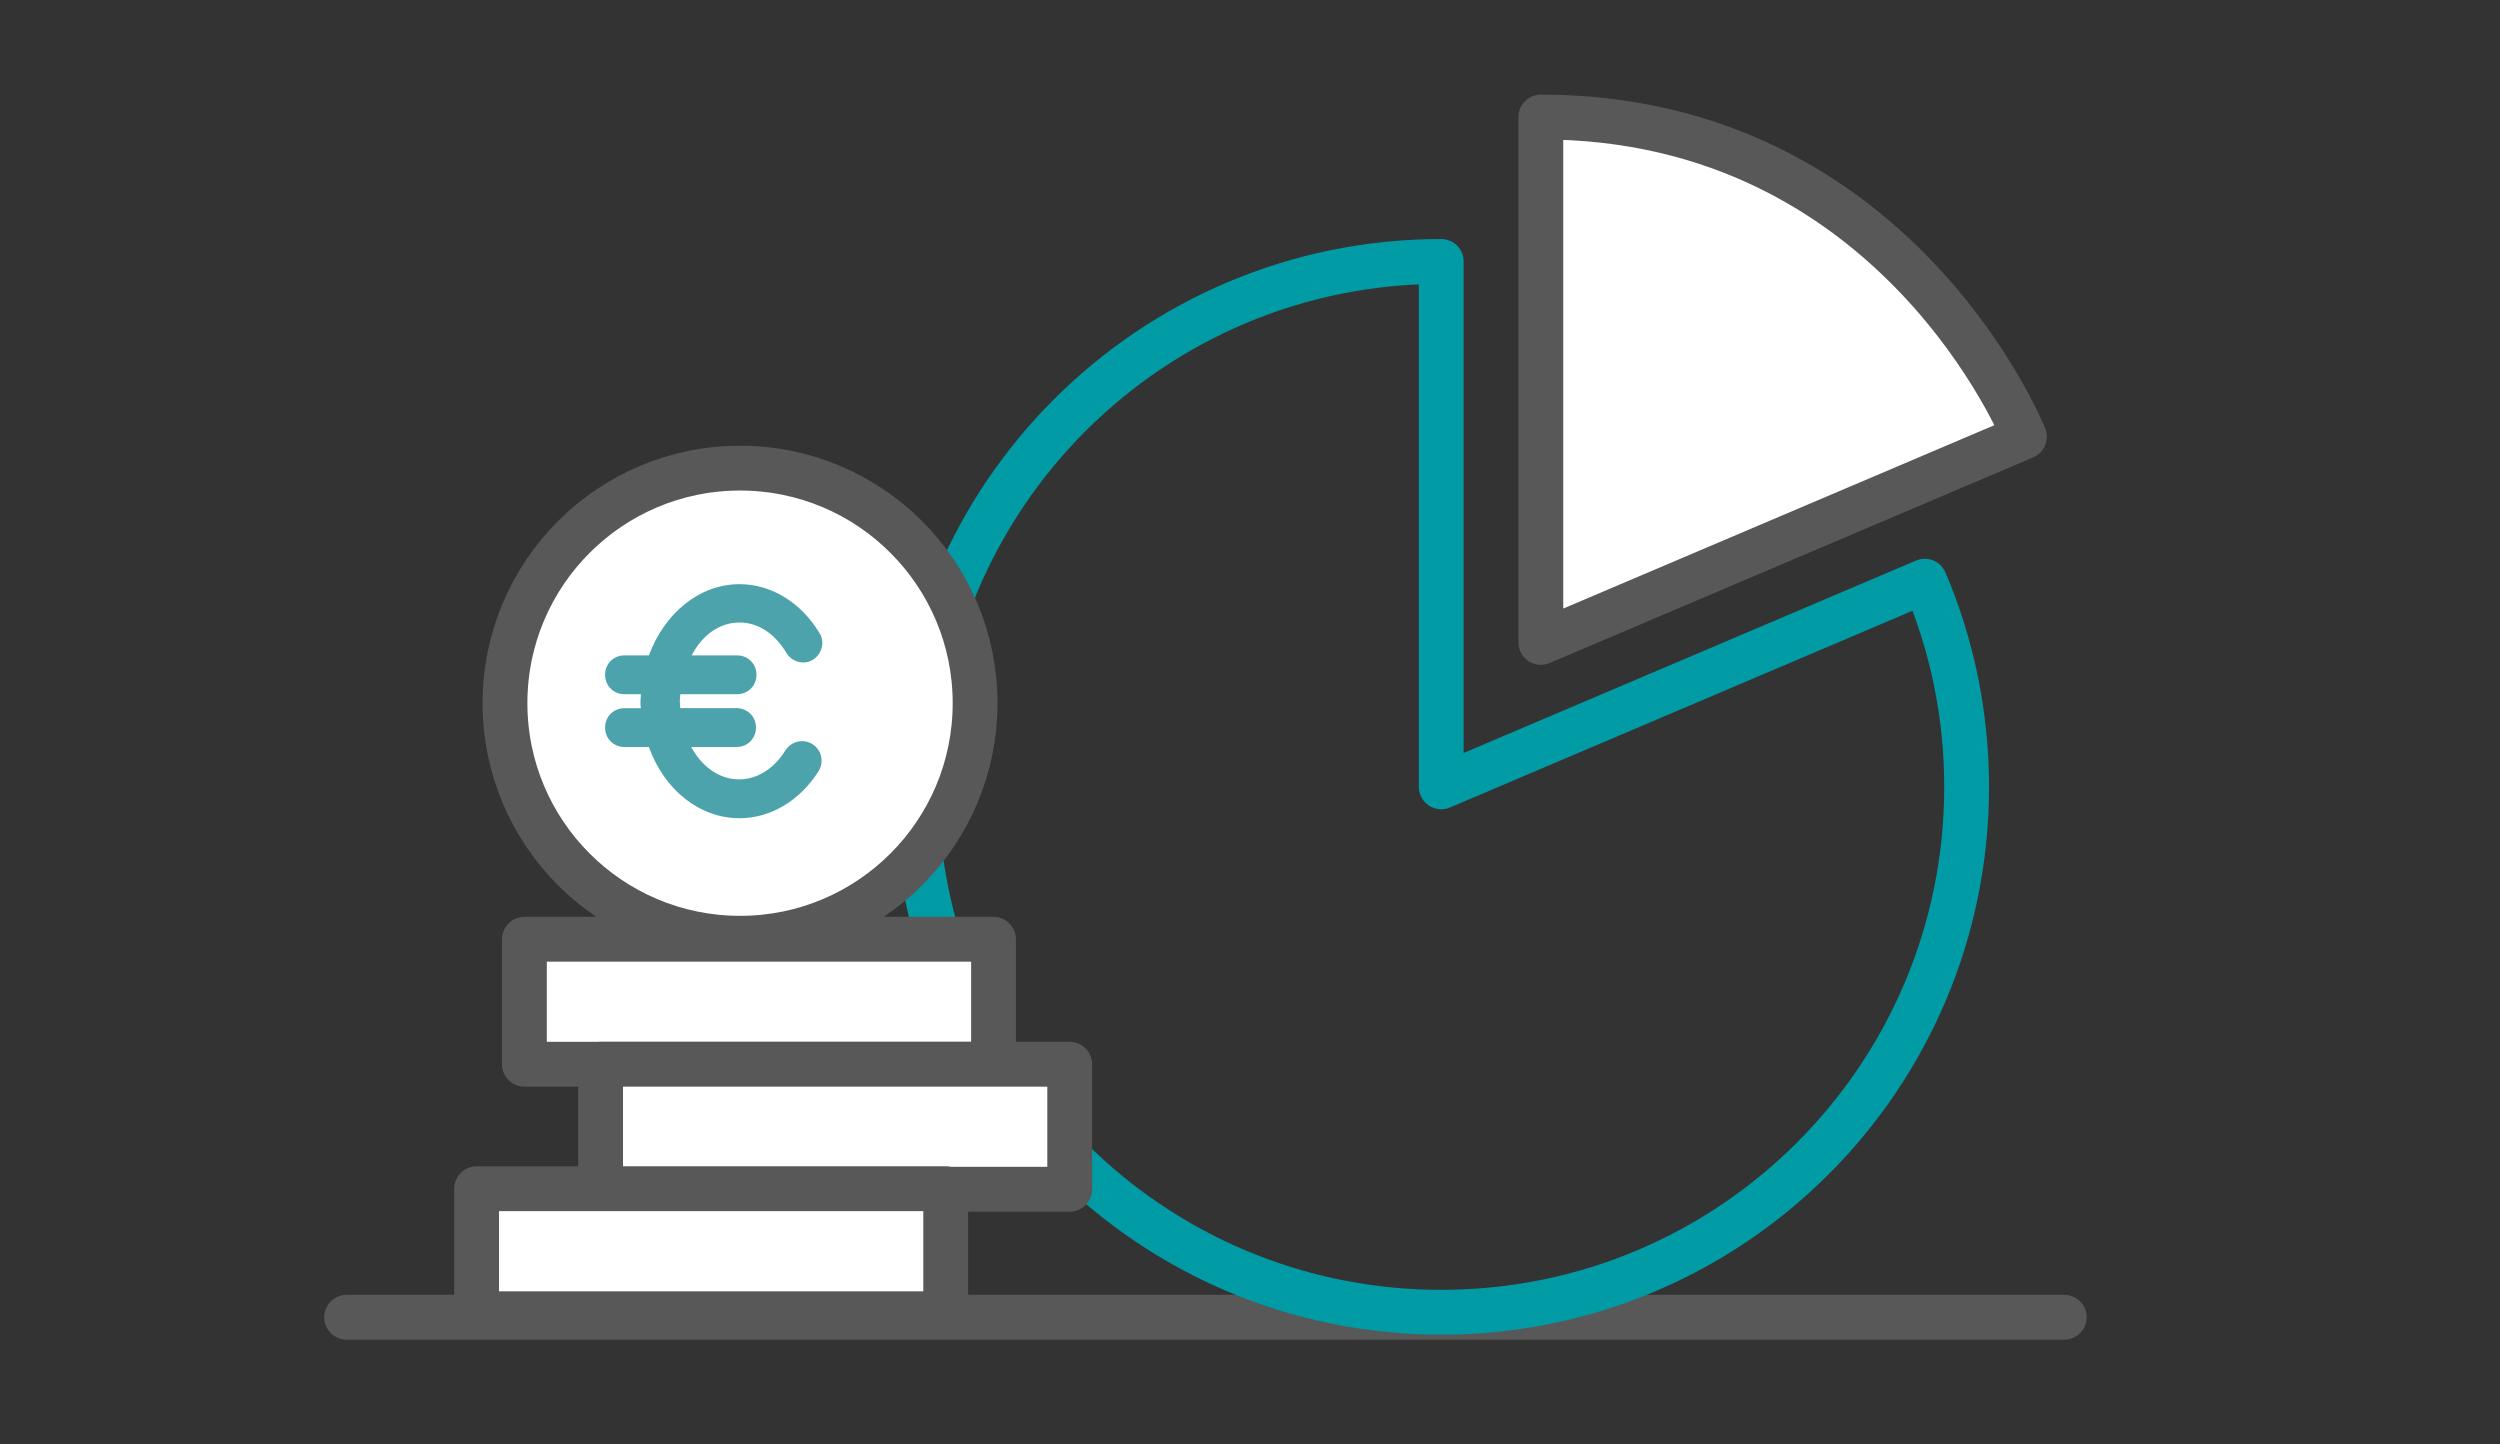 <?xml version="1.0" encoding="UTF-8"?>
<svg id="ingombro" xmlns="http://www.w3.org/2000/svg" viewBox="0 0 502 290">
  <rect x="0" y="0" width="502" height="290" fill="#333333" stroke="none"/>
  <line x1="69.6" y1="264.5" x2="414.5" y2="264.5" style="fill: none; stroke: #585858; stroke-linecap: round; stroke-linejoin: round; stroke-width: 9px;"/>
  <path d="M309.4,23.5v105.5l97.1-41.3s-25.6-64.2-97.1-64.2Z" style="fill: #fff; stroke: #585858; stroke-linecap: round; stroke-linejoin: round; stroke-width: 9px;"/>
  <path d="M289.4,52.5c-58.3,0-105.5,47.2-105.5,105.5s47.2,105.5,105.5,105.5,105.5-47.2,105.5-105.5c0-14.7-3-28.6-8.4-41.3l-97.1,41.3V52.5Z" style="fill: none; stroke: #009ba4; stroke-linecap: round; stroke-linejoin: round; stroke-width: 9px;"/>
  <g>
    <path d="M105.3,213.7h94.2v-25.1h-94.2v25.1Z" style="fill: #fff; stroke: #585858; stroke-linecap: round; stroke-linejoin: round; stroke-width: 9px;"/>
    <g>
      <circle cx="148.6" cy="141.2" r="47.2" style="fill: #fff; stroke: #585858; stroke-linecap: round; stroke-linejoin: round; stroke-width: 9px;"/>
      <path d="M148.5,125c3.7,0,7.1,2.2,9.4,6.1,1.1,1.8,3.5,2.5,5.3,1.4s2.5-3.5,1.4-5.3c-3.7-6.2-9.7-9.9-16.1-9.9-8.1,0-15.1,5.9-18.2,14.3h-4.9c-2.2,0-3.9,1.7-3.9,3.9s1.7,3.9,3.9,3.9h3.3c0,.5-.1,1-.1,1.4,0,.5,0,1,.1,1.4h-3.3c-2.2,0-3.9,1.7-3.9,3.9s1.7,3.9,3.9,3.9h4.9c3,8.4,10,14.3,18.2,14.3,6.3,0,12.2-3.6,15.9-9.5,1.1-1.8.6-4.2-1.3-5.4-1.8-1.1-4.2-.6-5.4,1.3-2.3,3.7-5.7,5.8-9.3,5.8-4,0-7.5-2.6-9.6-6.5h9.1c2.2,0,3.9-1.7,3.9-3.9s-1.7-3.9-3.9-3.9h-11.3c0-.5-.1-.9-.1-1.4s.1-1,.1-1.4h11.4c2.2,0,3.9-1.7,3.9-3.9s-1.7-3.9-3.9-3.9h-9.1c2.1-4.1,5.6-6.6,9.6-6.6Z" style="fill: #4da3ac;"/>
    </g>
    <path d="M120.6,238.8h94.2v-25.1h-94.2s0,25.1,0,25.1Z" style="fill: #fff; stroke: #585858; stroke-linecap: round; stroke-linejoin: round; stroke-width: 9px;"/>
    <path d="M95.7,263.8h94.2v-25.1h-94.2v25.1Z" style="fill: #fff; stroke: #585858; stroke-linecap: round; stroke-linejoin: round; stroke-width: 9px;"/>
  </g>
</svg>